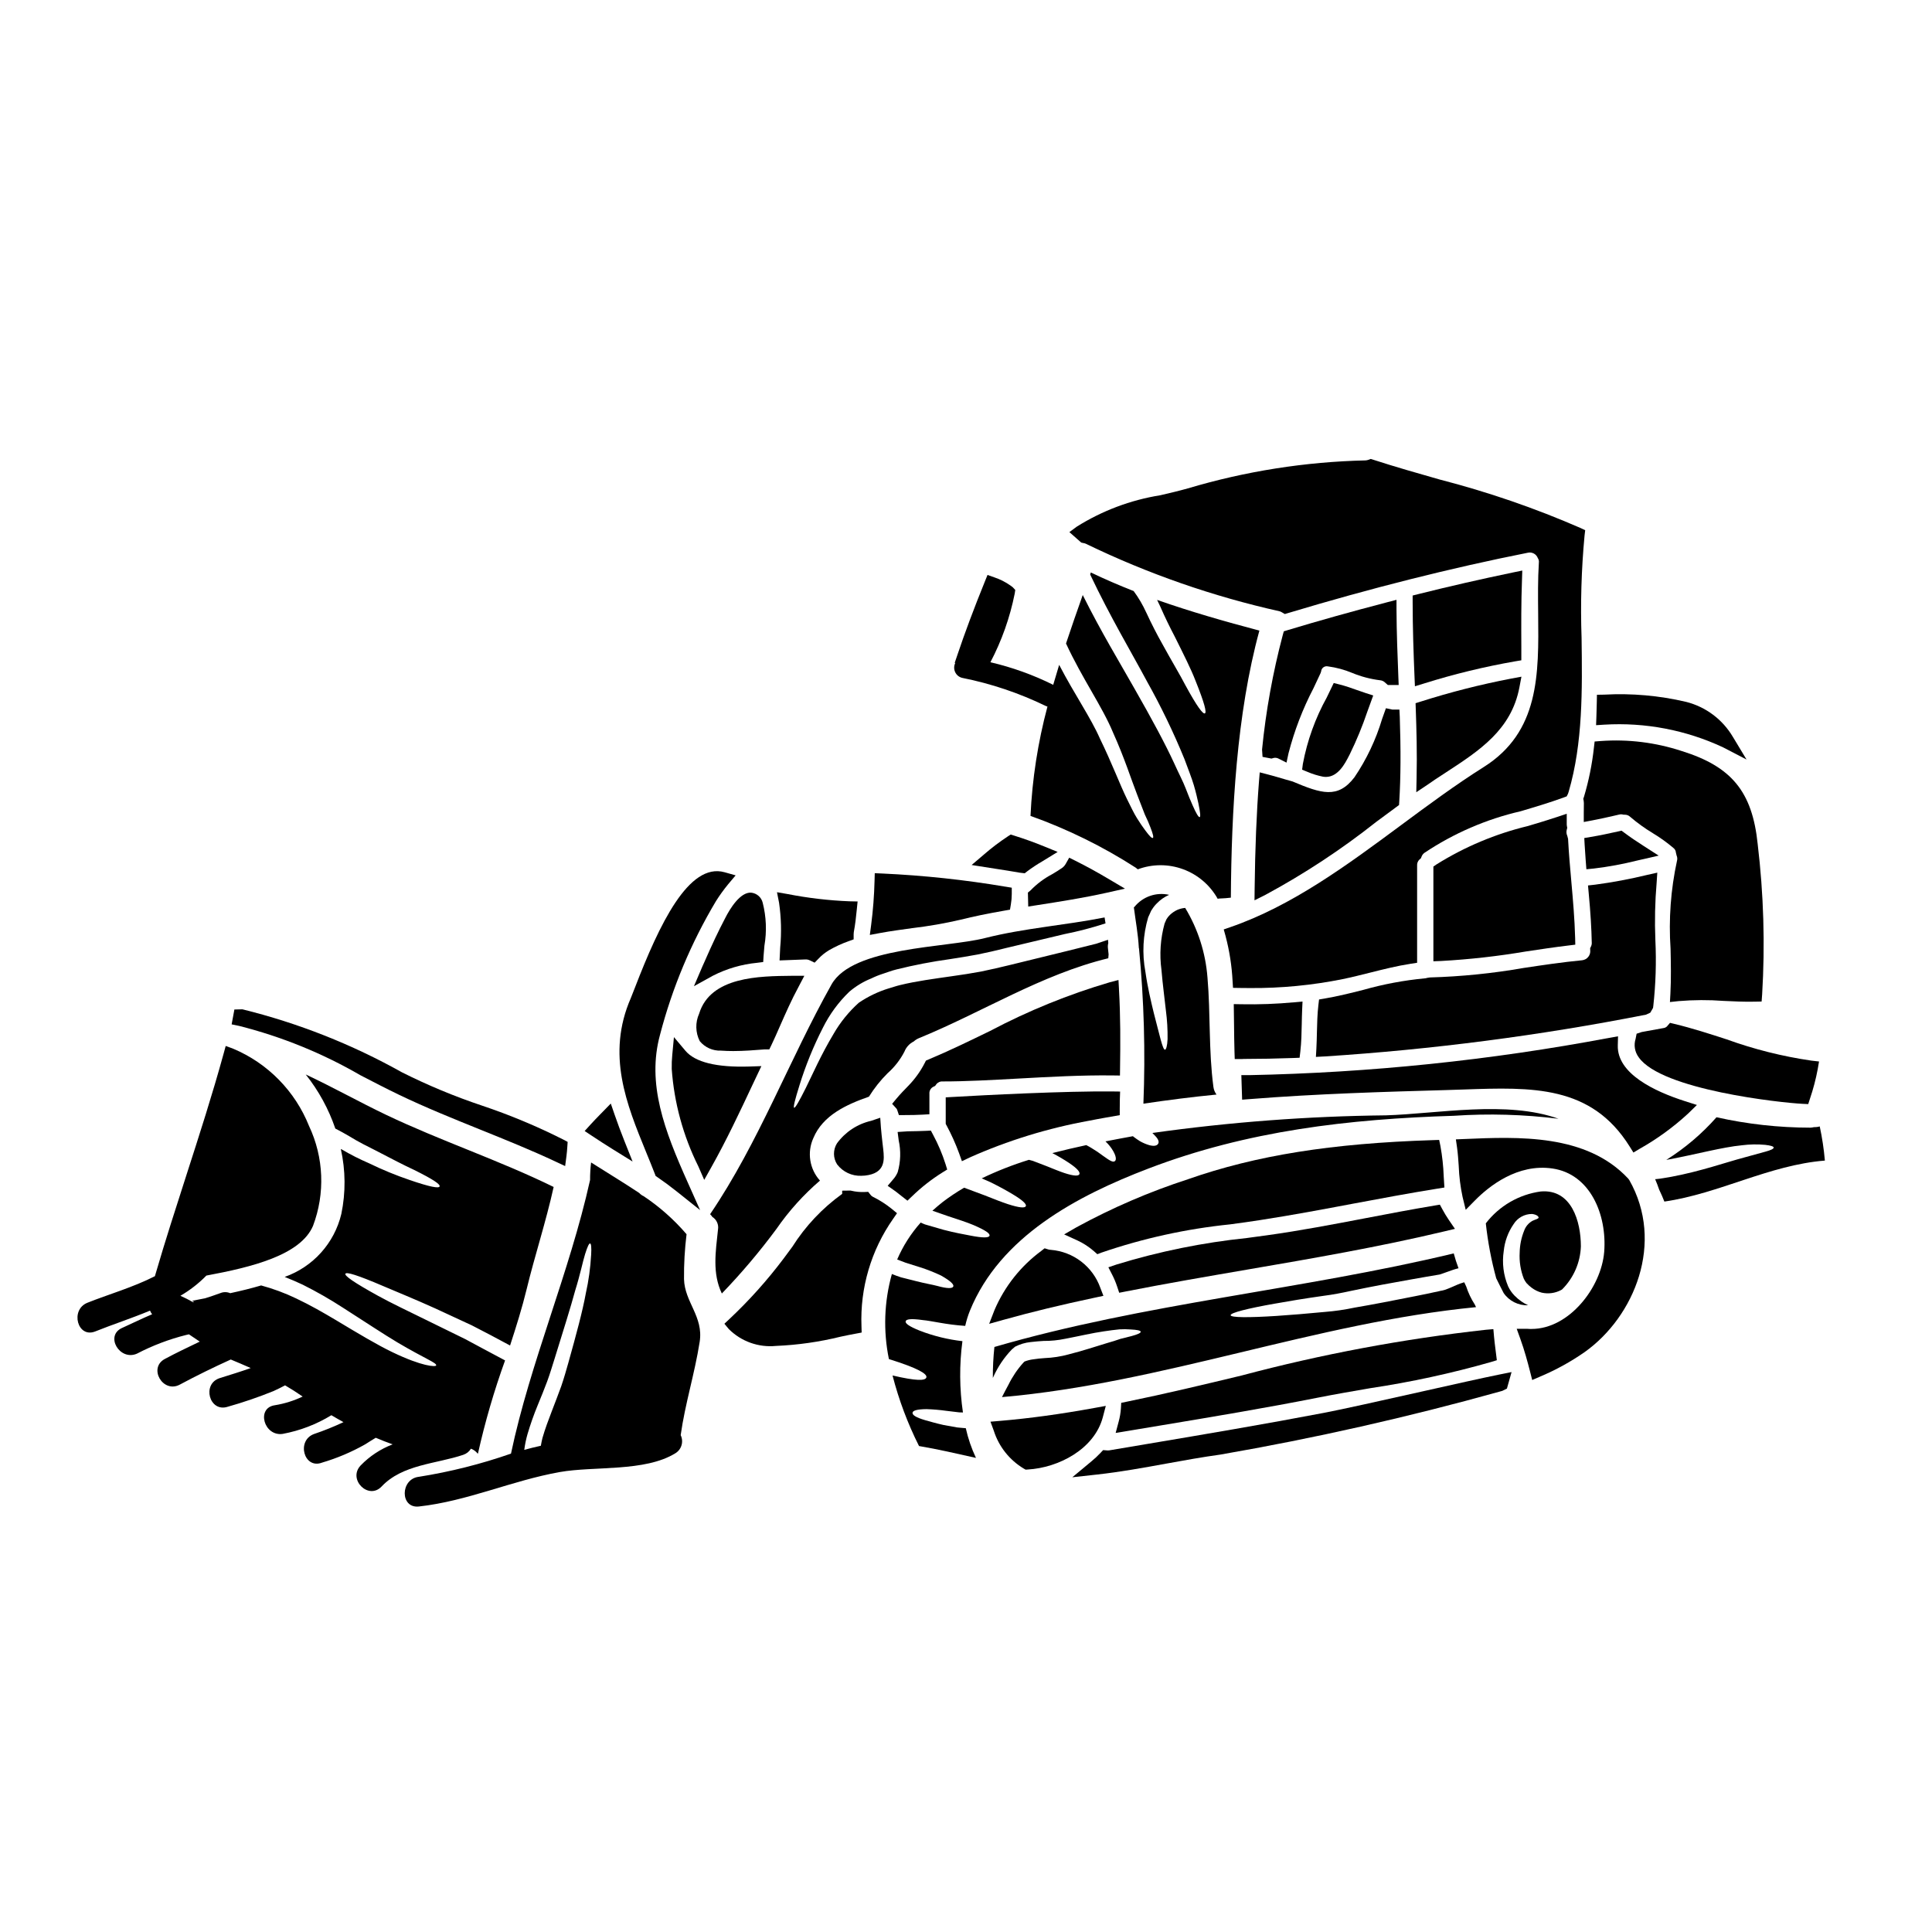 <?xml version="1.0" encoding="UTF-8"?>
<!-- Uploaded to: SVG Repo, www.svgrepo.com, Generator: SVG Repo Mixer Tools -->
<svg fill="#000000" width="800px" height="800px" version="1.1" viewBox="144 144 512 512" xmlns="http://www.w3.org/2000/svg">
 <g>
  <path d="m477.65 351c-0.656 8.453-1.031 17.734-1.156 28.367l-0.039 3.227 2.887-1.445h-0.004c10.328-5.574 20.152-12.039 29.352-19.324 1.777-1.324 3.559-2.637 5.332-3.938l0.742-0.547 0.055-0.922c0.395-6.504 0.43-13.637 0.137-22.434l-0.098-1.945h-1.898l-1.676-0.352-1.008 2.824v0.004c-1.645 5.5-4.117 10.719-7.336 15.473-4.414 5.781-8.789 4.309-16.398 1.109l-2.039-0.578c-1.453-0.43-2.906-0.859-4.383-1.246l-2.277-0.59z"/>
  <path d="m440.54 406.11-0.133-2.398-2.32 0.602-0.004 0.004c-10.961 3.227-21.57 7.543-31.676 12.879-5.328 2.594-10.836 5.277-16.352 7.586l-0.672 0.285-0.328 0.652v-0.004c-1.133 2.215-2.594 4.242-4.328 6.023-1.105 1.137-2.215 2.273-3.207 3.469l-1.094 1.316 1.145 1.266c0.094 0.109 0.16 0.234 0.199 0.371l0.449 1.348h1.418c1.996 0 3.348-0.031 4.812-0.113l1.855-0.105v-5.41c-0.07-0.789 0.352-1.543 1.066-1.887l0.449-0.215 0.289-0.395-0.004-0.004c0.402-0.539 1.055-0.836 1.73-0.785 6.203 0 12.945-0.375 20.074-0.766 8.266-0.457 16.82-0.926 24.926-0.828l1.969 0.027 0.023-1.969c0.105-6.648 0.125-13.77-0.289-20.949z"/>
  <path d="m547.42 295.2-2.461 0.508c-8.66 1.801-17.102 3.734-25.102 5.738l-1.492 0.375v1.535c0 7.051 0.25 14.047 0.496 19.965l0.109 2.547 2.438-0.746 0.004-0.004c7.898-2.477 15.949-4.434 24.105-5.856l1.652-0.277v-3.473c-0.027-5.836-0.055-11.875 0.172-17.805z"/>
  <path d="m519.33 353.95 3.148-2.106c0.582-0.395 1.18-0.809 1.777-1.223l2.922-1.914c8.918-5.812 17.348-11.301 19.484-22.551l0.535-2.828-2.828 0.527h-0.004c-8.043 1.547-15.984 3.566-23.789 6.051l-1.434 0.449 0.051 1.5c0.191 5.391 0.371 11.785 0.219 18.309z"/>
  <path d="m466.39 434.07c-0.449-0.594-0.734-1.297-0.824-2.035-1.289-9.652-0.742-19.328-1.574-29.031l-0.004-0.004c-0.5-6.508-2.523-12.809-5.902-18.395-0.719 0.062-1.426 0.238-2.09 0.523-0.727 0.336-1.391 0.793-1.969 1.344-0.355 0.344-0.66 0.734-0.91 1.16l-0.492 1.125c-1.102 4-1.383 8.18-0.824 12.293 0.332 4.012 0.855 7.699 1.18 10.805 0.328 2.496 0.477 5.012 0.438 7.531-0.082 1.816-0.395 2.777-0.684 2.805-0.633-0.027-1.379-3.715-2.973-9.762-0.738-3.055-1.621-6.691-2.223-10.918v0.004c-0.898-4.793-0.645-9.73 0.738-14.406l0.441-0.965 0.328-0.738 0.027-0.055 0.137-0.219 0.082-0.109 0.004-0.004c0.352-0.582 0.777-1.117 1.262-1.594 0.93-0.973 2.043-1.75 3.273-2.285-3.418-0.773-6.981 0.461-9.184 3.188-0.062 0.027-0.117 0.066-0.164 0.113 0.469 3.656 1.129 7.148 1.32 10.754l-0.004-0.004c0.008 0.066 0.027 0.129 0.055 0.191 1.32 13.66 1.707 27.395 1.16 41.105 6.449-0.961 12.914-1.785 19.375-2.418z"/>
  <path d="m380.64 456.61-1.395 1.641 1.758 1.242c0.477 0.336 0.945 0.707 1.414 1.086l2.066 1.617 1.227-1.18 0.004 0.004c2.449-2.375 5.141-4.488 8.031-6.297l1.273-0.789-0.445-1.438c-0.852-2.688-1.957-5.285-3.297-7.766l-0.586-1.109-1.254 0.062c-1.445 0.074-3.242 0.102-4.852 0.129l-2.707 0.176 0.285 2.184-0.008 0.004c0.621 2.801 0.531 5.711-0.258 8.465-0.305 0.723-0.73 1.391-1.258 1.969z"/>
  <path d="m385.7 389.97c4.34-0.508 8.645-1.258 12.902-2.246 3.387-0.852 6.988-1.594 11.68-2.414l1.375-0.238 0.23-1.375c0.156-0.91 0.238-1.832 0.242-2.754v-1.691l-1.645-0.273v0.004c-10.809-1.824-21.719-2.992-32.668-3.492l-1.996-0.086-0.055 2c-0.094 3.902-0.395 7.801-0.895 11.672l-0.355 2.691 2.668-0.5c2.816-0.52 5.668-0.906 8.516-1.297z"/>
  <path d="m437.87 376.98c-3.016-1.793-5.902-3.383-8.844-4.852l-1.672-0.836-0.922 1.629c-0.23 0.422-0.551 0.785-0.938 1.066-0.859 0.617-1.781 1.156-2.703 1.703v0.004c-2.106 1.109-4.019 2.547-5.676 4.258l-0.711 0.59 0.086 3.703 2.269-0.355c6.086-0.949 12.375-1.93 18.547-3.309l4.816-1.082z"/>
  <path d="m415.56 375.43 0.656-0.516c1.293-0.969 2.641-1.859 4.039-2.668l4.035-2.477-3.594-1.469c-2.566-1.051-5.246-2.012-7.965-2.863l-0.887-0.277-0.789 0.508v0.004c-2.215 1.461-4.332 3.066-6.332 4.809l-3.234 2.754 6.352 0.996c2.074 0.324 4.156 0.641 6.234 1.008h-0.094z"/>
  <path d="m556.61 360.52c-2.555 0.855-5.141 1.621-7.719 2.391-8.555 2.062-16.719 5.492-24.18 10.152l-0.848 0.586v25.098l2.039-0.074c7.519-0.418 15.012-1.258 22.438-2.516 3.777-0.57 7.562-1.141 11.355-1.594l1.773-0.215-0.039-1.789c-0.129-5.008-0.574-10.039-1.008-14.906-0.336-3.777-0.672-7.559-0.867-11.348l-0.203-0.789c-0.246-0.531-0.293-1.133-0.129-1.695l0.113-0.434-0.082-0.441c-0.035-0.188-0.055-0.375-0.051-0.562v-2.731z"/>
  <path d="m600.65 342.06 6.199 3.223-3.609-5.988v0.004c-2.727-4.633-7.195-7.981-12.406-9.297-7.113-1.672-14.43-2.316-21.727-1.914l-1.902 0.031-0.035 1.902c-0.027 1.336-0.055 2.641-0.109 3.973l-0.082 2.184 2.176-0.137c10.836-0.652 21.664 1.418 31.496 6.019z"/>
  <path d="m587.75 415.35-1.18-0.285-0.789 0.922v0.004c-0.262 0.262-0.605 0.426-0.977 0.465-1.922 0.359-3.836 0.711-5.727 1.039l-1.359 0.449-0.262 1.328h0.004c-0.539 1.672-0.238 3.504 0.812 4.914 5.988 8.66 37.816 12.07 43.418 12.34l1.508 0.07 0.461-1.434v0.004c0.867-2.551 1.555-5.16 2.051-7.805l0.352-2.055-2.07-0.234-0.004-0.004c-7.625-1.113-15.121-2.992-22.367-5.613-4.516-1.469-9.148-2.969-13.871-4.106z"/>
  <path d="m563.59 355.68 0.098 0.543c0.035 0.199 0.055 0.406 0.055 0.609-0.027 0.871-0.027 1.742-0.027 2.644v2.363l2.336-0.441c1.922-0.363 3.82-0.789 5.723-1.227l1.34-0.309h-0.004c0.281-0.078 0.582-0.09 0.867-0.027l0.289 0.07h0.305c0.535-0.012 1.059 0.191 1.445 0.566 1.879 1.605 3.883 3.055 5.996 4.328 1.918 1.156 3.738 2.461 5.441 3.906 0.398 0.297 0.648 0.754 0.68 1.25l0.18 0.75v0.004c0.199 0.449 0.238 0.953 0.102 1.43-1.656 7.644-2.227 15.488-1.699 23.293 0.086 3.894 0.168 7.918-0.039 11.809l-0.125 2.312 2.301-0.25c3.981-0.332 7.981-0.352 11.961-0.051 2.688 0.125 5.465 0.266 8.238 0.199l1.793-0.035 0.133-1.789 0.004-0.004c0.805-13.328 0.406-26.703-1.18-39.961-1.426-13.84-6.883-20.516-20.156-24.641-6.906-2.269-14.188-3.168-21.438-2.641l-1.613 0.125-0.188 1.605v0.004c-0.48 4.41-1.359 8.77-2.629 13.02z"/>
  <path d="m486.72 424.38 1.688-0.062 0.195-1.676c0.281-2.441 0.332-4.898 0.375-7.277 0.023-1.23 0.047-2.465 0.102-3.691l0.102-2.258-2.25 0.207 0.004-0.004c-4.633 0.434-9.289 0.605-13.941 0.516l-2.035-0.035 0.074 5.477c0.023 2.406 0.051 4.801 0.121 7.176l0.062 1.906h1.906l0.469-0.027c4.371-0.004 8.738-0.086 13.129-0.25z"/>
  <path d="m475.23 435.27c17.789-1.418 35.91-1.934 51.891-2.387l4.844-0.156c18.07-0.629 33.699-1.18 43.887 15.074l1.023 1.633 1.652-0.992h0.004c4.621-2.602 8.926-5.734 12.824-9.328l2.344-2.285-3.117-0.992c-8.266-2.641-18.062-7.348-17.852-14.793l0.062-2.41-2.363 0.414h0.004c-31.484 5.934-63.406 9.238-95.438 9.875h-2.027l0.207 6.504z"/>
  <path d="m522.19 403.15c-0.191 0.074-0.395 0.113-0.598 0.121-5.519 0.523-10.977 1.547-16.312 3.059-3.383 0.852-6.879 1.727-10.266 2.297l-1.453 0.246-0.172 1.465c-0.289 2.445-0.336 4.891-0.395 7.262-0.031 1.43-0.062 2.863-0.141 4.293l-0.125 2.195 2.195-0.117v0.004c28.645-1.84 57.133-5.543 85.293-11.082l1.129-0.523 0.727-1.262 0.062-0.484 0.004-0.004c0.645-5.805 0.832-11.652 0.551-17.488-0.207-5.059-0.098-10.125 0.332-15.172l0.18-2.699-2.676 0.598c-4.543 1.102-9.141 1.965-13.777 2.582l-1.914 0.215 0.176 1.922c0.5 5.332 0.746 9.445 0.82 13.234h0.004c0.016 0.352-0.055 0.703-0.211 1.023l-0.223 0.461 0.027 0.516c0.141 1.328-0.82 2.523-2.152 2.668-5.215 0.496-10.441 1.281-15.492 2.039-8.215 1.438-16.523 2.277-24.859 2.516z"/>
  <path d="m511.09 324.91 0.707 0.629h2.867l-0.082-2.047c-0.219-5.477-0.465-11.809-0.496-17.996v-2.535l-2.453 0.637c-9.598 2.508-18.223 4.926-26.371 7.391l-1.039 0.316-0.293 1.047v0.004c-2.629 9.934-4.461 20.059-5.473 30.285l0.129 1.938 2.363 0.453 0.535-0.152v-0.004c0.395-0.094 0.809-0.062 1.184 0.09l2.269 1.137 0.535-2.488c1.539-5.969 3.758-11.746 6.609-17.215 0.641-1.352 1.277-2.691 1.891-4.031l0.145-0.445c0.031-0.422 0.246-0.812 0.586-1.066 0.34-0.254 0.773-0.352 1.188-0.262 2.219 0.293 4.387 0.875 6.449 1.734 2.348 0.973 4.816 1.625 7.34 1.941 0.531 0.031 1.035 0.262 1.41 0.641z"/>
  <path d="m431.09 287.91c0.258 0.035 0.508 0.109 0.742 0.219l0.051 0.031c16.34 7.902 33.535 13.891 51.25 17.844 0.219 0.066 0.426 0.164 0.621 0.289l0.738 0.43 0.816-0.242c21.934-6.602 43.344-11.988 63.648-16.016 1.102-0.223 2.199 0.391 2.586 1.441 0.23 0.336 0.328 0.746 0.277 1.152-0.289 4.516-0.234 9.16-0.188 13.645 0.172 16.07 0.34 31.258-14.434 40.574-7.445 4.688-14.812 10.145-21.938 15.422-14.168 10.5-28.852 21.363-45.207 27.004l-1.75 0.602 0.496 1.781h-0.004c1.027 3.891 1.648 7.875 1.852 11.891l0.117 1.812 1.812 0.031c0.922 0.016 1.84 0.023 2.754 0.023 8.219 0.051 16.422-0.742 24.48-2.363 2.465-0.512 4.898-1.121 7.336-1.734 3.512-0.883 7.144-1.793 10.734-2.344l1.672-0.254v-25.762c-0.043-0.605 0.188-1.203 0.633-1.617l0.367-0.312 0.176-0.445v0.004c0.156-0.402 0.418-0.75 0.762-1.004 7.762-5.191 16.398-8.926 25.496-11.023 3.777-1.121 7.688-2.285 11.473-3.668l0.73-0.273 0.352-0.695 0.18-0.547c3.781-12.922 3.598-27.055 3.418-40.734-0.32-9.059-0.059-18.129 0.789-27.156l0.168-1.41-1.285-0.605c-12.07-5.258-24.543-9.547-37.293-12.828-5.797-1.652-11.809-3.363-17.594-5.242l-0.648-0.207-0.637 0.234h-0.004c-0.246 0.086-0.504 0.141-0.766 0.152-15.953 0.363-31.781 2.859-47.074 7.418-2.34 0.66-4.812 1.238-7.336 1.828v-0.004c-7.856 1.266-15.375 4.094-22.113 8.324l-1.945 1.438 3.148 2.777z"/>
  <path d="m499.01 325.4-1.555-0.395-1.824 3.781 0.004 0.004c-3.059 5.512-5.207 11.484-6.367 17.68l-0.191 1.504 1.402 0.574c1.312 0.562 2.676 0.988 4.078 1.27 0.27 0.047 0.539 0.07 0.812 0.074 3.254 0 5.082-3.566 6.102-5.551l0.234-0.453c1.789-3.648 3.34-7.406 4.641-11.254l1.574-4.328-1.969-0.629c-0.828-0.266-1.641-0.555-2.453-0.844-1.465-0.523-2.957-1.051-4.488-1.434z"/>
  <path d="m350.76 395.11-0.168 3.414 6.894-0.266c0.391-0.012 0.773 0.074 1.125 0.25l1.273 0.605 0.984-1.008c0.828-0.891 1.781-1.66 2.824-2.285 1.668-0.961 3.418-1.766 5.231-2.406l1.301-0.473v-1.383c0-0.191 0.016-0.383 0.047-0.574 0.371-1.969 0.598-3.988 0.789-5.965l0.215-2.121-2.133-0.043c-5.516-0.219-11.004-0.863-16.418-1.922l-2.816-0.488 0.551 2.805c0.57 3.93 0.672 7.91 0.301 11.859z"/>
  <path d="m564.41 374.36 2.008-0.195c3.844-0.461 7.656-1.164 11.414-2.106l5.731-1.312-3.938-2.531c-1.754-1.133-3.508-2.289-5.176-3.543l-0.719-0.535-0.883 0.195c-2.414 0.543-4.82 1.055-7.262 1.461l-1.734 0.293 0.094 1.758c0.074 1.34 0.168 2.676 0.27 4.012z"/>
  <path d="m398.92 451.73 1.969-0.945h-0.004c10.18-4.535 20.863-7.824 31.828-9.801 1.402-0.289 2.809-0.527 4.219-0.789l3.812-0.668v-1.648c0-0.855 0-1.738 0.027-2.598l0.07-2.008-2.012-0.027c-12.594-0.125-33.812 0.965-42.352 1.461l-1.852 0.105v7.016l0.219 0.43 0.008-0.004c1.281 2.383 2.394 4.852 3.324 7.391z"/>
  <path d="m526.25 464.48-0.668-1.234-1.383 0.23c-6.039 1.008-12.062 2.156-18.082 3.309-8.621 1.648-17.535 3.352-26.328 4.574l-5.246 0.711v0.004c-11.754 1.211-23.363 3.57-34.66 7.039l-2.152 0.734 1.039 2.023c0.504 0.992 0.934 2.019 1.285 3.078l0.547 1.645 1.699-0.336c10.672-2.102 21.586-3.977 32.141-5.789 17.219-2.957 35.031-6.016 52.348-10.148l2.785-0.664-1.621-2.363 0.004 0.004c-0.617-0.906-1.188-1.848-1.707-2.816z"/>
  <path d="m481.84 489.48c3.656-0.66 7.996-1.379 12.84-2.062 2.449-0.305 4.949-0.789 7.508-1.352 2.555-0.562 5.262-1.051 8.016-1.594l8.031-1.457c2.527-0.441 4.977-0.883 7.312-1.262 0.633-0.191 1.016-0.359 1.594-0.551s1.129-0.414 1.703-0.605c0.574-0.191 1.074-0.359 1.676-0.496-0.492-1.289-0.906-2.609-1.262-3.938-40.309 9.68-81.867 13.203-121.73 24.797-0.293 2.731-0.43 5.473-0.414 8.219 0.055-0.109 0.082-0.191 0.137-0.305h0.004c1.199-2.684 2.856-5.137 4.894-7.258l0.742-0.629 0.051-0.055 0.082-0.055h0.004c1.27-0.652 2.648-1.066 4.07-1.211 1.211-0.164 2.34-0.219 3.438-0.305h-0.004c1.941 0.016 3.879-0.176 5.777-0.574 3.766-0.715 7.207-1.539 10.234-1.969 1.512-0.219 2.891-0.414 4.098-0.523h-0.004c1.008-0.062 2.019-0.051 3.023 0.027 1.68 0.082 2.613 0.277 2.641 0.605 0.027 0.332-0.828 0.711-2.449 1.152-0.789 0.219-1.785 0.469-2.941 0.742-1.102 0.395-2.34 0.766-3.684 1.152-2.777 0.828-6.106 1.969-10.008 2.945v0.004c-2.082 0.57-4.223 0.902-6.379 0.988-1.043 0.082-2.09 0.164-3.051 0.332v-0.004c-0.781 0.102-1.547 0.297-2.281 0.582l-0.305 0.301v-0.004c-1.578 1.75-2.902 3.715-3.938 5.828-0.602 1.102-1.18 2.203-1.73 3.301 42.648-3.711 83.051-19.68 125.63-23.84-0.109-0.246-0.219-0.469-0.332-0.688h0.004c-0.969-1.496-1.738-3.113-2.285-4.809-0.164-0.359-0.359-0.715-0.52-1.098-0.113 0.023-0.223 0.059-0.328 0.105-0.496 0.148-0.984 0.32-1.461 0.523-0.52 0.219-1.043 0.441-1.574 0.688-0.531 0.246-1.289 0.523-1.816 0.711l-0.109 0.027-0.305 0.082-0.219 0.055-0.465 0.082-0.91 0.219c-0.629 0.109-1.234 0.246-1.871 0.395-1.262 0.246-2.555 0.523-3.879 0.789-2.637 0.52-5.359 1.043-8.141 1.594-2.777 0.551-5.512 1.016-8.164 1.484l0.008 0.004c-2.516 0.527-5.059 0.895-7.617 1.098-4.867 0.469-9.27 0.828-12.988 1.074-7.394 0.469-11.984 0.441-12.066-0.191-0.086-0.633 4.422-1.785 11.711-3.074z"/>
  <path d="m397.73 522.3c-1.348-0.242-2.555-0.465-3.656-0.656-2.117-0.469-3.738-0.965-4.949-1.297-2.422-0.711-3.324-1.348-3.297-1.926s1.07-0.961 3.738-0.988v0.004c1.73 0.055 3.457 0.203 5.168 0.441 1.016 0.137 2.172 0.246 3.465 0.414 0.305 0 0.66 0 0.992 0.027-0.926-6.262-0.973-12.621-0.137-18.895-3.852-0.441-7.629-1.367-11.246-2.754-2.945-1.18-3.961-1.969-3.797-2.531 0.16-0.562 1.434-0.742 4.539-0.305 2.477 0.219 6.133 1.211 11.246 1.539h-0.004c0.305-1.367 0.719-2.711 1.242-4.012 7.996-19.66 28.34-30.441 47.348-37.699 26.176-10.008 53.066-13.113 80.922-13.969h-0.004c9.242-0.625 18.523-0.359 27.719 0.789-13.695-4.922-32.035-1.32-45.73-0.906-20.707 0.223-41.383 1.785-61.891 4.672 0.25 0.234 0.488 0.484 0.715 0.746 0.938 0.961 1.098 1.676 0.789 2.144-0.312 0.469-0.992 0.684-2.281 0.355h-0.004c-0.883-0.258-1.734-0.617-2.531-1.074-0.523-0.332-1.098-0.715-1.703-1.18l-0.137-0.137c-2.363 0.438-4.809 0.879-7.285 1.375h-0.004c0.617 0.578 1.172 1.223 1.648 1.922 1.32 1.969 1.262 3.051 0.828 3.324-0.496 0.359-1.297-0.109-2.973-1.32v0.004c-1.055-0.809-2.156-1.551-3.297-2.227-0.395-0.246-0.828-0.469-1.289-0.715-2.973 0.633-5.996 1.352-8.992 2.117h-0.004c1.539 0.797 3.035 1.68 4.484 2.641 2.227 1.512 2.914 2.422 2.695 2.941-0.215 0.52-1.379 0.551-3.988-0.301-1.324-0.441-2.918-1.102-4.981-1.926-1.016-0.395-2.117-0.828-3.383-1.297-0.332-0.109-0.688-0.191-1.043-0.277l0.004 0.004c-4.285 1.324-8.461 2.965-12.5 4.91 0.789 0.359 1.539 0.684 2.254 0.988 2.527 1.238 4.484 2.34 5.902 3.191 2.887 1.73 3.793 2.719 3.519 3.215-0.277 0.496-1.648 0.441-4.785-0.578-1.574-0.52-3.543-1.289-6.102-2.309-1.598-0.574-3.441-1.262-5.449-2.031l0.004-0.004c-1.973 1.148-3.875 2.418-5.691 3.797-0.961 0.766-1.867 1.535-2.719 2.305 1.457 0.523 2.828 0.992 4.043 1.406 2.828 0.934 5.059 1.648 6.762 2.363 3.352 1.434 4.512 2.309 4.328 2.863-0.18 0.551-1.648 0.633-5.141-0.055-1.734-0.332-4.07-0.742-7.016-1.512-1.484-0.414-3.106-0.91-4.949-1.434-0.359-0.133-0.789-0.328-1.129-0.492v-0.004c-2.594 2.906-4.699 6.211-6.238 9.789 0.789 0.301 1.539 0.574 2.227 0.852 1.43 0.469 2.691 0.855 3.844 1.211h0.004c1.902 0.605 3.758 1.34 5.559 2.195 2.719 1.543 3.492 2.449 3.215 2.945-0.277 0.496-1.539 0.551-4.207-0.191-1.348-0.359-3.242-0.66-5.582-1.262-1.207-0.305-2.559-0.633-4.043-1.02-0.789-0.246-1.574-0.551-2.422-0.879h0.004c-2.055 7.344-2.324 15.074-0.789 22.543 7.871 2.449 10.199 3.961 9.926 4.863-0.273 0.906-2.641 0.965-8.965-0.52v0.004c1.668 6.461 4.019 12.73 7.016 18.695 5.059 0.852 10.09 2.035 15.094 3.148-1.188-2.516-2.094-5.156-2.695-7.871-0.734-0.09-1.496-0.09-2.215-0.195z"/>
  <path d="m434.16 487.89 2.258-0.48-0.832-2.156h0.004c-0.988-2.75-2.746-5.16-5.066-6.938-2.316-1.777-5.098-2.848-8.012-3.09-0.234-0.008-0.469-0.047-0.695-0.109l-0.984-0.305-0.812 0.637v0.004c-5.484 4.027-9.789 9.453-12.465 15.711l-1.418 3.66 3.777-1.055c7.477-2.086 15.41-4.008 24.246-5.879z"/>
  <path d="m436.26 519.57 0.789-2.996-3.047 0.555c-9.004 1.641-17.168 2.754-24.941 3.414l-2.574 0.219 0.891 2.422h-0.004c1.34 4.184 4.152 7.734 7.918 9.996l0.504 0.289 0.578-0.035c8.184-0.477 17.641-5.394 19.887-13.863z"/>
  <path d="m478.15 467.3c8.211-1.266 16.496-2.816 24.508-4.328 7.316-1.371 14.887-2.789 22.359-3.984l1.766-0.285-0.191-3.039h0.004c-0.102-2.668-0.391-5.324-0.867-7.953l-0.336-1.621-1.656 0.055c-26.867 0.848-46.887 4.047-64.898 10.359h0.004c-10.223 3.316-20.109 7.574-29.543 12.723l-3.293 1.902 3.457 1.574v-0.004c1.613 0.746 3.109 1.719 4.449 2.887l0.895 0.789 1.102-0.426c11.035-3.785 22.465-6.293 34.07-7.481 2.719-0.359 5.445-0.742 8.172-1.168z"/>
  <path d="m575.47 456.32c-11.07-11.863-29.051-11.086-43.48-10.465l-2.168 0.09 0.309 2.148c0.227 1.652 0.34 3.32 0.453 4.988l-0.004-0.004c0.105 2.723 0.445 5.434 1.012 8.098l0.836 3.438 2.481-2.516c3.688-3.742 11.285-9.816 20.555-8.426 9.965 1.48 14.418 12.203 13.668 22.043-0.75 9.492-9.312 20.469-19.242 20.469h-0.461c-0.227-0.02-0.457-0.035-0.684-0.035h-2.801l0.949 2.637c1.098 3.035 1.926 6.102 2.59 8.699l0.566 2.234 2.117-0.914-0.004-0.004c4.156-1.742 8.113-3.922 11.809-6.5 13.203-9.398 21.223-29.031 11.789-45.605z"/>
  <path d="m626.25 442.51c-0.492 0.148-1.004 0.211-1.512 0.191-0.316 0.078-0.637 0.125-0.961 0.141-8.371-0.008-16.715-0.93-24.883-2.758-3.875 4.383-8.359 8.188-13.309 11.301 0.188-0.027 0.395-0.082 0.602-0.109 7.371-1.375 14.246-3.269 19.441-3.766 2.043-0.262 4.106-0.301 6.16-0.113 1.43 0.164 2.227 0.395 2.254 0.715 0.027 0.324-0.715 0.688-2.117 1.07-1.402 0.383-3.383 0.91-5.719 1.574-4.785 1.262-11.328 3.602-19.191 5.086-1.402 0.219-2.754 0.523-4.125 0.633l-0.262 0.004c0.395 0.906 0.742 1.844 1.074 2.801 0.52 1.074 0.988 2.144 1.375 3.148 14.598-2.117 27.742-9.68 42.535-10.863-0.262-3.043-0.719-6.066-1.363-9.055z"/>
  <path d="m520.55 512.83c-10.234 2.289-20.785 4.66-25.832 5.617-15.516 2.961-31.367 5.633-46.695 8.215l-10.098 1.703h-0.086c-0.184 0.023-0.367 0.023-0.551 0l-0.953-0.074-0.645 0.691c-0.758 0.812-1.57 1.57-2.426 2.273l-5.09 4.234 6.559-0.723c6.172-0.68 12.367-1.805 18.359-2.898 4.723-0.855 9.57-1.738 14.336-2.391h-0.004c24.93-4.32 49.625-9.891 73.996-16.688 0.223-0.055 0.469-0.117 0.707-0.195l1.219-0.605 1.23-4.375-3.301 0.664c-4.254 0.859-12.316 2.664-20.727 4.551z"/>
  <path d="m550.11 467.54c-1.027 0.574-1.809 1.504-2.199 2.613-0.742 1.84-1.145 3.797-1.18 5.777-0.141 2.367 0.234 4.742 1.098 6.953 0.195 0.41 0.438 0.797 0.715 1.152 0.418 0.457 0.879 0.871 1.375 1.242 0.789 0.594 1.684 1.035 2.641 1.289 1.742 0.395 3.566 0.148 5.141-0.688 0.094-0.051 0.188-0.105 0.273-0.164 3.047-3.039 4.824-7.117 4.977-11.418 0-6.598-2.473-15.23-10.629-14.543-5.777 0.785-11.012 3.82-14.566 8.449 0.535 4.918 1.457 9.789 2.758 14.562 0.633 1.32 1.32 2.613 1.969 3.906l-0.004-0.004c1.465 2.125 3.914 3.348 6.492 3.246-0.625-0.285-1.223-0.625-1.785-1.016-0.656-0.457-1.262-0.969-1.816-1.539-0.707-0.723-1.285-1.559-1.707-2.477-1.238-2.949-1.637-6.188-1.156-9.348 0.258-2.559 1.156-5.008 2.617-7.121 1.051-1.688 2.902-2.707 4.891-2.695 1.262 0.164 1.703 0.66 1.73 0.934 0.016 0.363-0.777 0.477-1.633 0.887z"/>
  <path d="m442.62 515.46-1.484 0.305-0.086 1.508c-0.082 1.188-0.285 2.363-0.602 3.512l-0.789 2.957 11.855-1.969c13.711-2.281 27.891-4.641 41.785-7.391 4.539-0.898 9.156-1.691 13.777-2.488 10.812-1.621 21.512-3.938 32.027-6.938l1.574-0.484-0.352-2.824c-0.145-1.145-0.293-2.293-0.395-3.445l-0.172-1.969-1.969 0.168c-21.871 2.414-43.531 6.469-64.797 12.133-9.922 2.383-20.207 4.852-30.375 6.926z"/>
  <path d="m330.73 398.82c-0.207 0.418-0.395 0.84-0.57 1.258l-2.254 5.273 5.019-2.777-0.004 0.004c3.656-1.871 7.637-3.031 11.723-3.426l1.613-0.207 0.098-1.625c0.055-0.863 0.137-1.793 0.23-2.754l0.004-0.004c0.637-3.762 0.48-7.617-0.461-11.316-0.344-1.461-1.582-2.539-3.078-2.684-2.871-0.18-5.598 4.207-6.891 6.797-1.73 3.293-3.422 6.852-5.43 11.461z"/>
  <path d="m306.56 448.67 5.082 3.148-2.211-5.559c-0.895-2.25-1.738-4.508-2.523-6.785l-1.043-3.023-2.871 2.941c-0.848 0.867-1.688 1.727-2.519 2.648l-1.531 1.691 1.902 1.262c1.93 1.289 3.797 2.484 5.715 3.676z"/>
  <path d="m239.55 428.97c3.391 1.754 6.75 3.5 10.113 5.117 7.121 3.426 14.562 6.422 21.738 9.32 6.602 2.664 13.426 5.418 19.938 8.477l2.43 1.137 0.348-2.644c0.113-0.844 0.172-1.652 0.23-2.496l0.086-1.266-1.121-0.602c-6.973-3.523-14.188-6.535-21.594-9.02-7.262-2.43-14.34-5.375-21.188-8.812-13.285-7.438-27.508-13.059-42.293-16.703l-2.121 0.051-0.73 3.938 1.91 0.395v-0.004c11.309 2.852 22.164 7.262 32.254 13.113z"/>
  <path d="m329.28 412.63c-1.051 2.324-0.992 5 0.156 7.277 1.375 1.676 3.457 2.609 5.625 2.519 1.09 0.078 2.176 0.113 3.258 0.113 2.785 0 5.555-0.223 8.324-0.438h1.234l0.539-1.113c0.715-1.488 1.484-3.231 2.305-5.117 1.438-3.262 3.059-6.957 4.902-10.344l1.535-2.93h-3.336c-8.574 0.09-21.523 0.176-24.543 10.031z"/>
  <path d="m317.54 455.08 0.215 0.57 0.508 0.344c1.691 1.156 3.328 2.363 4.945 3.652l6.32 5.039-3.293-7.379c-6.133-13.695-10.883-26.094-7.312-39.121 3.242-12.441 8.238-24.355 14.828-35.395 0.984-1.555 2.062-3.051 3.231-4.473l1.969-2.336-2.934-0.828c-9.504-2.664-17.32 13.906-23.711 30.473-0.492 1.27-0.879 2.269-1.141 2.891-6.512 14.957-1.137 28.086 4.055 40.797 0.781 1.906 1.566 3.82 2.32 5.766z"/>
  <path d="m380.68 467.01 1.039-1.496-1.395-1.152c-1.566-1.262-3.266-2.348-5.066-3.234-0.219-0.117-0.41-0.285-0.555-0.488l-0.621-0.789-0.996 0.043v0.004c-1.164 0.043-2.328-0.07-3.457-0.336l-0.219-0.051-2.223 0.027v0.852h-0.004c-5.258 3.781-9.742 8.539-13.203 14.012-0.789 1.078-1.574 2.148-2.363 3.191-4.301 5.711-9.082 11.047-14.293 15.945l-1.352 1.27 1.18 1.422h0.004c3.281 3.269 7.856 4.902 12.465 4.453 5.781-0.242 11.523-1.062 17.141-2.445 1.43-0.305 2.754-0.582 3.938-0.789l1.648-0.312-0.047-1.676c-0.391-10.141 2.551-20.137 8.379-28.449z"/>
  <path d="m361.3 456.87c-2.769-3.066-3.461-7.481-1.762-11.246 2.531-6.102 8.855-8.934 14.742-10.996 1.402-2.258 3.062-4.344 4.945-6.215 1.828-1.613 3.34-3.555 4.457-5.719 0.461-1.176 1.34-2.137 2.473-2.695 0.387-0.359 0.836-0.648 1.32-0.852 16.883-6.898 32.445-16.883 50.234-21.199 0.027-0.332 0.051-0.684 0.082-1.016-0.055-0.523-0.109-1.02-0.164-1.543-0.07-0.496-0.043-1 0.086-1.484-0.027-0.277-0.055-0.574-0.082-0.852-1.02 0.359-2.062 0.711-3.109 1.043-2.422 0.605-4.891 1.211-7.394 1.844-5.004 1.211-10.176 2.477-15.48 3.793-1.234 0.305-2.504 0.578-3.738 0.883-1.32 0.305-2.613 0.574-3.906 0.852-2.586 0.469-5.117 0.883-7.562 1.211-4.922 0.711-9.598 1.32-13.859 2.363-1.07 0.246-2.035 0.605-3.023 0.883v-0.004c-2.836 0.867-5.523 2.156-7.973 3.82-2.656 2.387-4.914 5.176-6.691 8.266-3.438 5.746-5.637 10.887-7.367 14.352-1.73 3.465-2.801 5.336-3.078 5.199-0.277-0.137 0.246-2.199 1.402-5.883h-0.004c1.629-5.266 3.707-10.379 6.215-15.289 1.77-3.566 4.141-6.805 7.012-9.566 1.738-1.484 3.707-2.676 5.828-3.523 1.016-0.5 2.07-0.922 3.148-1.262 1.125-0.359 2.305-0.828 3.438-1.098v-0.004c4.703-1.172 9.465-2.094 14.266-2.754 2.449-0.359 4.894-0.789 7.367-1.234 1.211-0.246 2.422-0.523 3.66-0.789s2.555-0.633 3.879-0.934c5.305-1.266 10.465-2.496 15.48-3.684 3.664-0.727 7.281-1.676 10.832-2.832l-0.246-1.574c-10.527 2.09-21.281 2.828-31.727 5.473-10.285 2.613-35.031 2.281-40.641 12.293-11.219 19.988-19.285 41.902-32.172 60.875 0.137 0.164 0.305 0.332 0.441 0.496l-0.004-0.004c0.039 0.078 0.086 0.152 0.137 0.219 1.152 0.711 1.75 2.051 1.512 3.383-0.629 5.938-1.539 11.547 1.02 16.926 5.195-5.391 10.035-11.113 14.488-17.133 3.277-4.738 7.148-9.039 11.52-12.789z"/>
  <path d="m377.45 442.76-0.176-2.547-2.422 0.82c-3.641 0.836-6.856 2.961-9.055 5.981-1.062 1.715-1.039 3.887 0.059 5.578 1.52 1.98 3.906 3.102 6.402 3.004 0.316 0 0.637-0.016 0.953-0.051 5.539-0.59 5.144-4.281 4.856-6.988l-0.199-1.695c-0.156-1.363-0.305-2.742-0.418-4.102z"/>
  <path d="m343.41 431.52 2.363-4.988-3.219 0.109c-8.66 0.266-14.352-1.129-16.926-4.195l-3.027-3.598-0.441 4.68c-0.125 1.254-0.172 2.516-0.145 3.773 0.641 8.969 3.031 17.723 7.035 25.77l1.574 3.609 1.93-3.441c3.981-7.09 7.481-14.527 10.855-21.719z"/>
  <path d="m325.94 471.08c-3.309-3.859-7.129-7.25-11.355-10.074-0.449-0.199-0.852-0.488-1.18-0.852-4.18-2.777-8.383-5.305-12.758-8.086-0.188 1.543-0.277 3.098-0.273 4.648-5.469 24.613-15.879 48.371-20.957 72.508-7.934 2.769-16.102 4.824-24.402 6.141-4.984 0.551-5.039 8.43 0 7.871 12.902-1.426 24.629-6.871 37.344-9.129 9.082-1.609 22.504 0 30.559-4.945v0.004c1.68-0.98 2.32-3.09 1.469-4.84 1.18-8.402 3.695-16.191 5.035-24.734 1.043-6.691-3.988-10.5-4.152-16.605-0.039-3.977 0.188-7.957 0.672-11.906zm-42.117 52.875 0.004 0.004c0.75-2.539 1.629-5.035 2.637-7.481 0.938-2.281 1.816-4.43 2.559-6.434 0.742-2.008 1.32-4.016 1.926-5.902 2.363-7.644 4.234-13.527 5.473-18.105 1.402-4.508 2.008-7.699 2.641-9.707 0.633-2.008 1.043-2.859 1.32-2.801 0.277 0.055 0.395 0.961 0.277 3.078l-0.008-0.004c-0.188 3.406-0.656 6.789-1.398 10.117-0.855 4.723-2.504 10.805-4.648 18.477-0.551 1.926-1.098 3.906-1.871 6.16-0.789 2.172-1.621 4.328-2.504 6.629-0.883 2.297-1.758 4.617-2.473 7.086-0.191 0.668-0.285 1.375-0.426 2.066-1.477 0.332-2.945 0.688-4.402 1.086h0.004c0.191-1.441 0.484-2.867 0.887-4.266z"/>
  <path d="m398.98 323.64c7.691 1.531 15.16 4.043 22.215 7.477 0.125 0.055 0.258 0.098 0.391 0.133-2.531 9.465-4.039 19.18-4.492 28.973 9.789 3.492 19.145 8.094 27.883 13.719 0.191 0.133 0.375 0.277 0.547 0.438 3.879-1.445 8.148-1.449 12.031-0.016 3.883 1.43 7.125 4.207 9.141 7.824 0.234-0.055 0.473-0.082 0.715-0.082 0.93-0.027 1.855-0.102 2.777-0.219 0.164-22.828 1.512-48.637 7.562-70.773-9.055-2.391-18.203-5.004-27.109-8.137 0.277 0.547 0.551 1.125 0.789 1.648 1.379 3.148 2.586 5.582 3.879 8.055 2.422 4.867 4.328 8.637 5.512 11.715 2.422 6.023 3 8.441 2.477 8.66-0.523 0.215-2.062-1.785-5.117-7.394-1.457-2.832-3.656-6.434-6.242-11.164-1.289-2.281-2.801-5.199-4.152-8.141l-0.008-0.004c-0.914-2.019-2.035-3.934-3.352-5.719-3.848-1.512-7.644-3.148-11.355-4.926-0.055 0.191-0.109 0.359-0.164 0.551 5.359 11.301 10.832 20.43 15.012 28.238h-0.004c3.75 6.684 7.082 13.59 9.984 20.684 0.988 2.691 1.898 4.949 2.477 6.898 0.578 1.953 0.934 3.574 1.207 4.812 0.523 2.473 0.605 3.602 0.332 3.656-0.277 0.055-0.883-0.883-1.871-3.148-0.523-1.152-1.125-2.637-1.844-4.508-0.715-1.871-1.844-3.961-3-6.547-2.363-5.141-5.879-11.688-10.629-19.992-3.848-6.816-8.715-14.793-13.637-24.664-1.512 4.262-2.996 8.527-4.43 12.844 4.328 9.348 9.598 16.688 12.457 23.59 3.106 6.902 4.809 12.43 6.406 16.5 0.789 2.035 1.457 3.766 2.008 5.195 0.656 1.375 1.152 2.504 1.484 3.41 0.711 1.816 0.906 2.695 0.656 2.832-0.246 0.137-0.879-0.441-2.035-2.035-0.602-0.789-1.32-1.844-2.168-3.191-0.852-1.352-1.625-3.051-2.641-5.059-1.969-4.016-3.988-9.512-7.176-16.031-2.449-5.582-6.691-11.633-10.809-19.547-0.539 1.754-1.062 3.543-1.574 5.289l0.004 0.004c-5.297-2.637-10.883-4.644-16.648-5.988 3.008-5.727 5.176-11.855 6.441-18.199l0.145-0.961-0.66-0.711-0.594-0.445c-1.324-0.941-2.785-1.68-4.328-2.191l-1.77-0.625-0.707 1.742c-2.953 7.289-5.258 13.461-7.266 19.414l-0.727 2.144 0.156 0.031h-0.004c-0.375 0.758-0.387 1.641-0.035 2.406 0.355 0.77 1.039 1.332 1.859 1.535z"/>
  <path d="m268.81 527.92c0.699 0.258 1.316 0.707 1.777 1.297 0.031 0.004 0.062-0.008 0.082-0.027 1.871-8.367 4.269-16.602 7.18-24.664-3.848-2.035-7.367-3.938-10.586-5.664-3.492-1.703-6.652-3.273-9.484-4.648-5.691-2.801-10.176-4.922-13.5-6.762-6.691-3.684-9.016-5.391-8.742-5.902 0.277-0.512 3.078 0.305 10.004 3.269 3.441 1.484 8.059 3.324 13.832 5.938 2.918 1.348 6.133 2.828 9.68 4.484 3.109 1.574 6.492 3.383 10.121 5.332 1.621-4.981 3.188-9.953 4.402-14.957 2.09-8.66 5.141-17.93 7.148-27.055-14.438-7.086-29.859-12.184-44.379-19.109-7.039-3.356-14.078-7.316-21.309-10.699h-0.008c3.414 4.293 6.066 9.137 7.836 14.328 1.289 0.656 2.531 1.348 3.656 2.008 2.531 1.574 4.894 2.719 7.016 3.793 4.231 2.199 7.562 3.938 10.172 5.141 5.172 2.559 7.016 3.848 6.793 4.402-0.219 0.551-2.449 0.164-7.918-1.703l-0.004-0.004c-3.672-1.246-7.266-2.727-10.754-4.426-2.512-1.082-4.957-2.32-7.312-3.711-0.055-0.027-0.137-0.055-0.191-0.082v-0.004c1.27 5.664 1.316 11.531 0.137 17.215-1.848 7.75-7.5 14.031-15.012 16.688 1.676 0.66 3.273 1.348 4.785 2.062 3.668 1.836 7.231 3.875 10.668 6.106 6.16 3.938 10.805 7.039 14.461 9.211 7.316 4.328 10.422 5.387 10.234 6.078-0.113 0.418-3.656 0.316-11.609-3.516-3.961-1.898-8.879-4.84-15.066-8.555-3.106-1.844-6.547-3.848-10.449-5.691-2.977-1.426-6.078-2.574-9.266-3.438-2.66 0.789-5.422 1.457-8.199 2.055-0.812-0.355-1.734-0.371-2.559-0.039-1.383 0.523-2.731 0.941-4.086 1.387-1.156 0.223-2.309 0.445-3.441 0.668l0.527 0.266-0.328 0.086c-1.07-0.605-2.168-1.18-3.312-1.68h0.004c2.523-1.469 4.84-3.266 6.883-5.356 11.961-2.219 24.926-5.383 28.258-13.164 3.25-8.605 2.871-18.16-1.051-26.477-3.688-9.234-10.914-16.605-20.074-20.469l-2.008-0.738-0.566 2.066c-2.961 10.785-6.465 21.648-9.84 32.121-2.754 8.566-5.621 17.418-8.184 26.223l-0.176 0.602c-5.809 2.973-12.531 4.887-17.895 7.043-4.641 1.871-2.613 9.484 2.094 7.594 4.5-1.812 9.594-3.461 14.508-5.512v-0.004c0.133 0.352 0.324 0.68 0.559 0.969-2.707 1.125-5.356 2.461-7.969 3.629-4.617 2.062-0.617 8.848 3.973 6.797h-0.004c4.129-2.148 8.496-3.809 13.016-4.941 0.25-0.047 0.488-0.117 0.738-0.168 0.961 0.629 1.918 1.273 2.871 1.93-3.106 1.492-6.219 2.965-9.262 4.598-4.469 2.394-0.496 9.195 3.973 6.797 4.469-2.398 8.941-4.578 13.508-6.652 1.828 0.758 3.582 1.508 5.281 2.262-2.703 0.984-5.477 1.797-8.215 2.672-4.805 1.539-2.754 9.145 2.094 7.594 4.125-1.16 8.184-2.551 12.156-4.16 1.055-0.469 2.066-0.992 3.074-1.52 1.551 0.898 3.102 1.895 4.66 2.973v-0.004c-2.34 1.113-4.828 1.891-7.387 2.305-4.996 0.73-2.871 8.316 2.094 7.59 4.566-0.848 8.941-2.523 12.902-4.949 1.059 0.633 2.129 1.238 3.207 1.836-2.539 1.195-5.148 2.25-7.812 3.148-4.723 1.75-2.668 9.363 2.094 7.594v-0.004c4.004-1.176 7.856-2.809 11.484-4.863 0.918-0.609 1.859-1.156 2.785-1.734 1.477 0.629 2.969 1.211 4.477 1.746h0.004c-3.207 1.223-6.106 3.133-8.488 5.598-3.481 3.68 2.078 9.258 5.566 5.566 5.547-5.871 14.395-5.953 21.648-8.395v-0.004c0.844-0.281 1.559-0.852 2.023-1.613z"/>
 </g>
</svg>